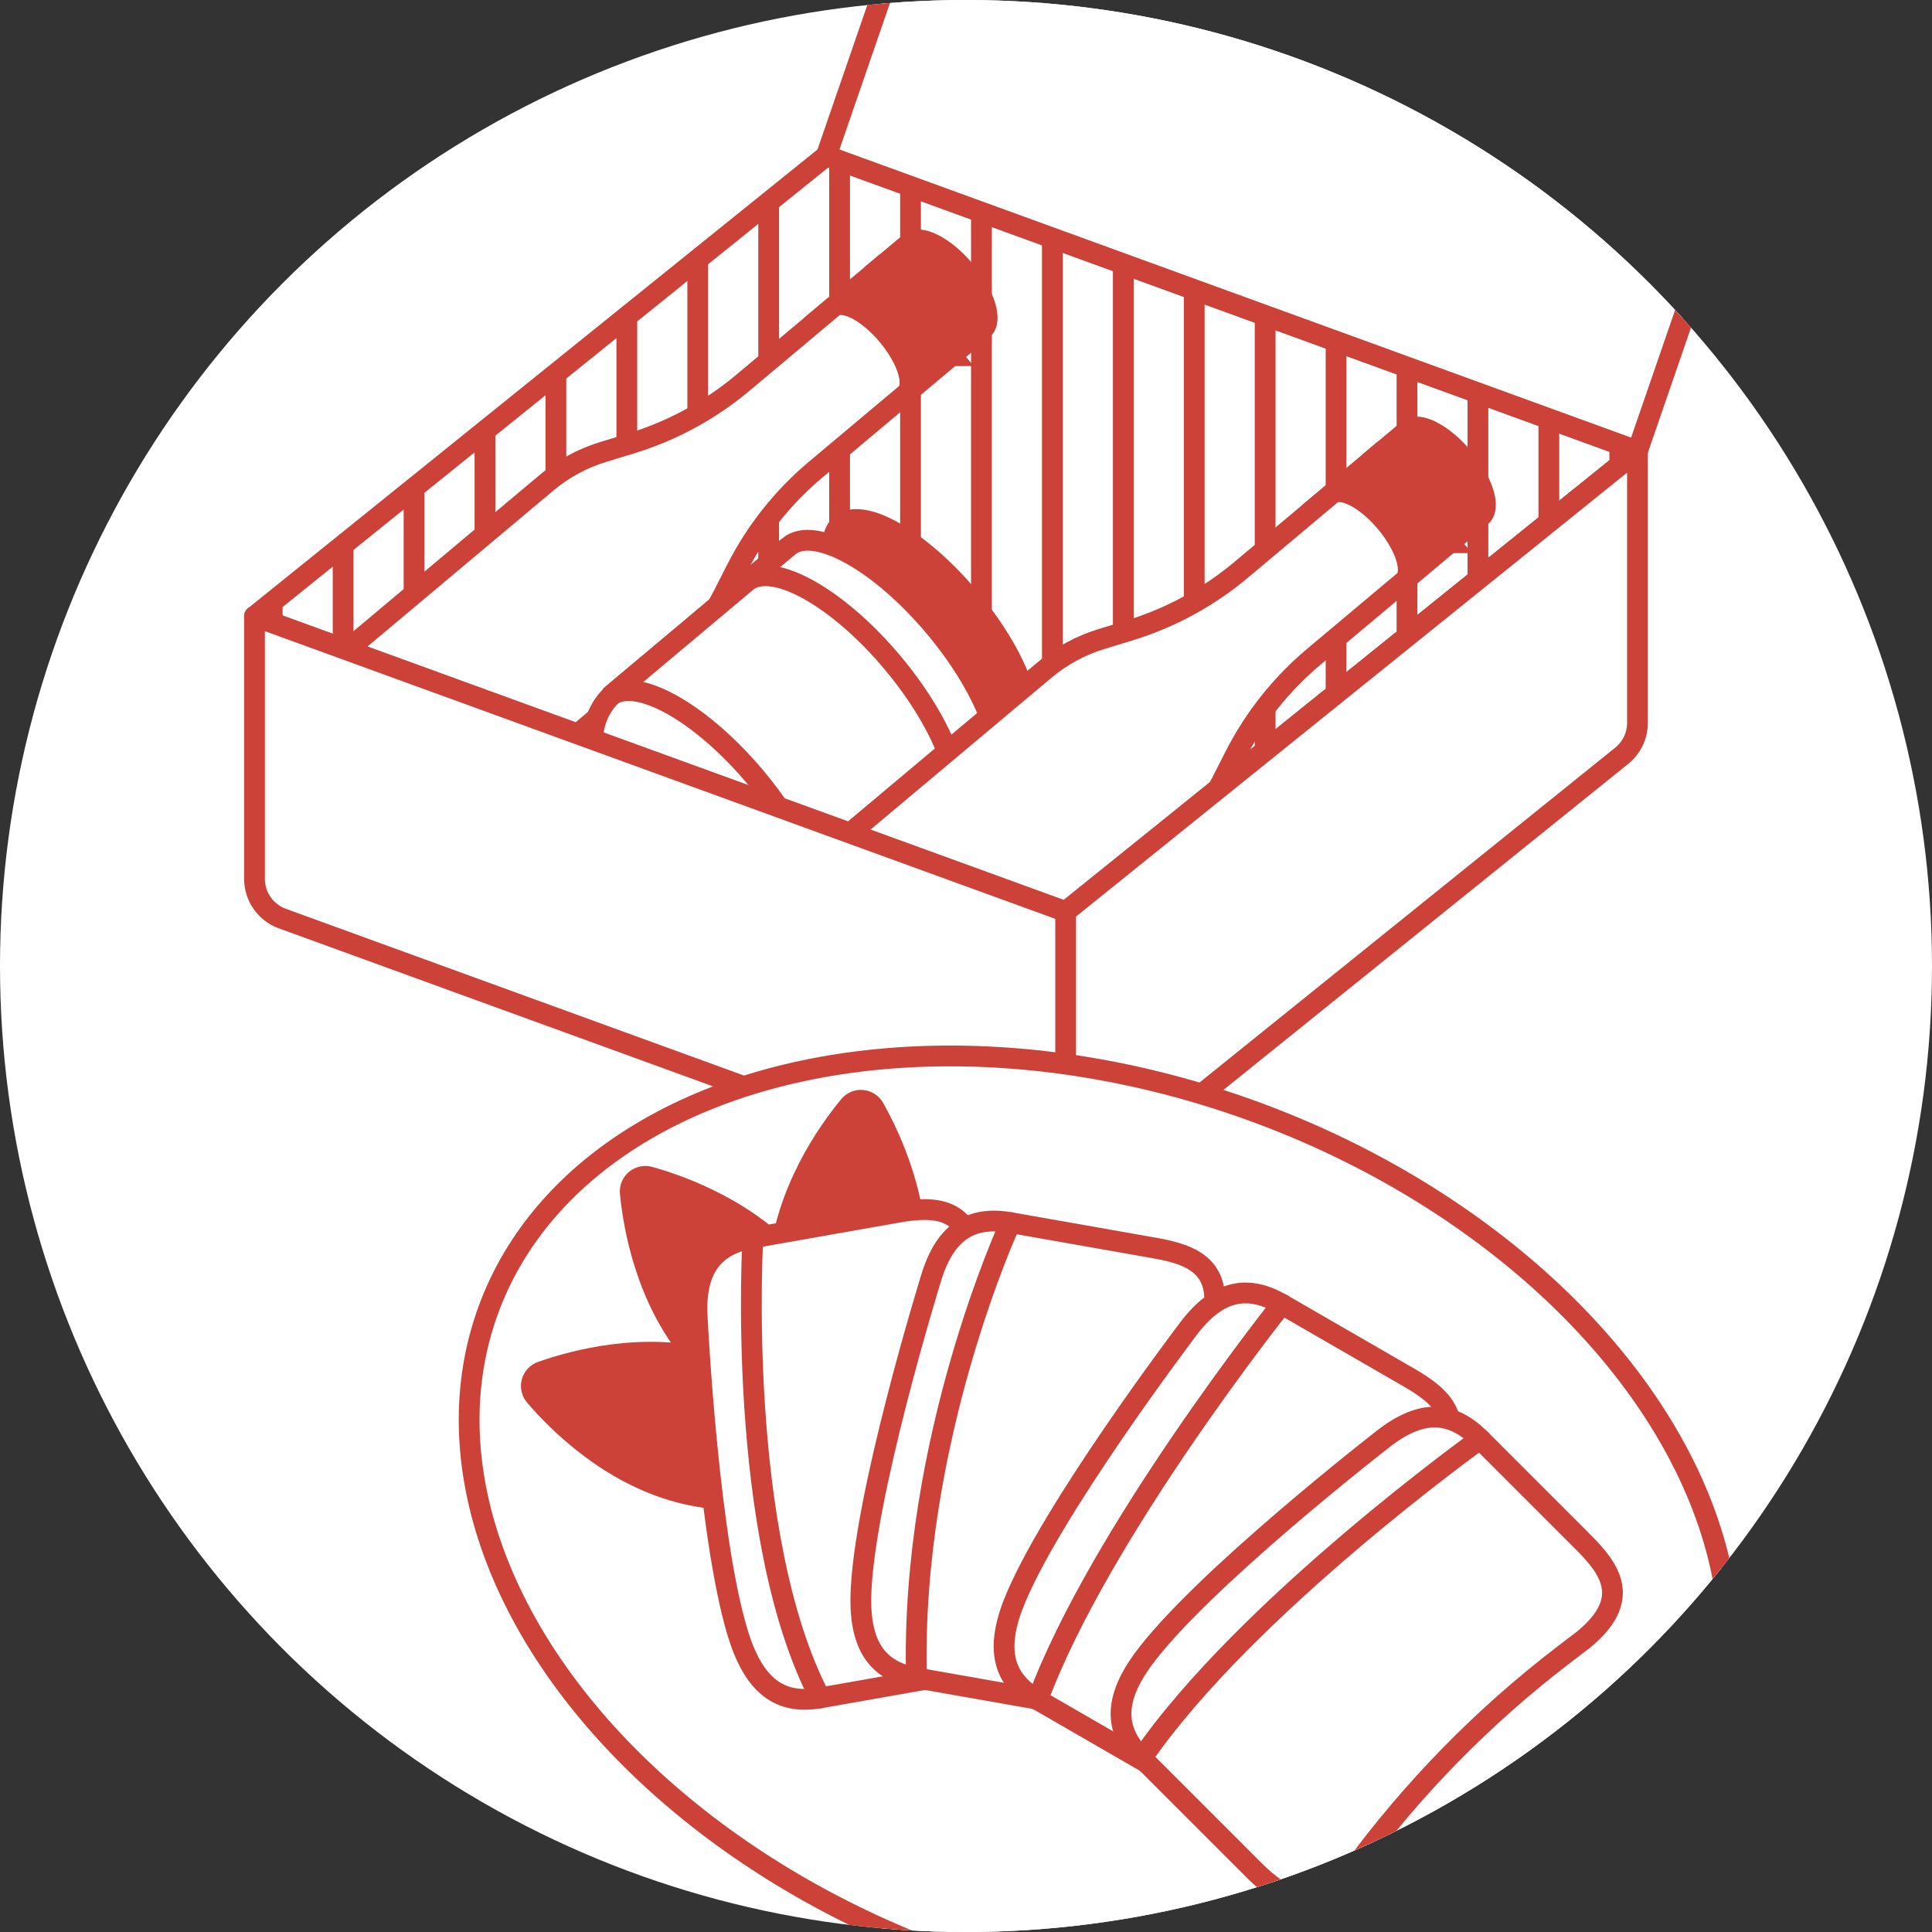 <?xml version="1.0" encoding="UTF-8"?>
<svg id="_レイヤー_1" data-name="レイヤー 1" xmlns="http://www.w3.org/2000/svg" xmlns:xlink="http://www.w3.org/1999/xlink" version="1.1" viewBox="0 0 372 372">
  <rect x="0" y="0" width="372" height="372" fill="#333333" stroke="none"/>
  <defs>
    <style>
      .cls-1 {
        clip-path: url(#clippath);
      }

      .cls-2 {
        fill: none;
      }

      .cls-2, .cls-3 {
        stroke-width: 0px;
      }

      .cls-4, .cls-5 {
        stroke-linecap: round;
        stroke-linejoin: round;
      }

      .cls-4, .cls-5, .cls-6, .cls-7 {
        stroke: #cc4138;
        stroke-width: 4px;
      }

      .cls-4, .cls-6 {
        fill: #cc4138;
      }

      .cls-5, .cls-7, .cls-3 {
        fill: #fff;
      }

      .cls-8 {
        clip-path: url(#clippath-1);
      }

      .cls-6, .cls-7 {
        stroke-miterlimit: 10;
      }
    </style>
    <clipPath id="clippath">
      <circle class="cls-2" cx="186" cy="186" r="186"/>
    </clipPath>
    <clipPath id="clippath-1">
      <polygon class="cls-2" points="205.186 175.521 49.001 118.674 159.107 29.984 315.291 86.831 205.186 175.521"/>
    </clipPath>
  </defs>
  <circle class="cls-3" cx="186" cy="186" r="186"/>
  <g class="cls-1">
    <g>
      <g>
        <polygon class="cls-5" points="205.186 175.521 49.001 118.674 159.107 29.984 315.291 86.831 205.186 175.521"/>
        <g class="cls-8">
          <g>
            <g>
              <line class="cls-5" x1="52.41" y1="-19.586" x2="52.41" y2="225.091"/>
              <line class="cls-5" x1="66.066" y1="-19.586" x2="66.066" y2="225.091"/>
              <line class="cls-5" x1="93.379" y1="-19.586" x2="93.379" y2="225.091"/>
              <line class="cls-5" x1="38.754" y1="-19.586" x2="38.753" y2="225.091"/>
              <line class="cls-5" x1="79.723" y1="-19.586" x2="79.723" y2="225.091"/>
              <line class="cls-5" x1="107.036" y1="-19.586" x2="107.036" y2="225.091"/>
              <line class="cls-5" x1="120.692" y1="-19.586" x2="120.692" y2="225.091"/>
              <line class="cls-5" x1="134.349" y1="-19.586" x2="134.349" y2="225.091"/>
              <line class="cls-5" x1="148.005" y1="-19.586" x2="148.005" y2="225.091"/>
              <line class="cls-5" x1="161.662" y1="-19.586" x2="161.661" y2="225.091"/>
              <line class="cls-5" x1="175.318" y1="-19.586" x2="175.318" y2="225.091"/>
            </g>
            <g>
              <line class="cls-5" x1="202.631" y1="-19.586" x2="202.631" y2="225.091"/>
              <line class="cls-5" x1="216.287" y1="-19.586" x2="216.287" y2="225.091"/>
              <line class="cls-5" x1="243.6" y1="-19.586" x2="243.6" y2="225.091"/>
              <line class="cls-5" x1="188.974" y1="-19.586" x2="188.974" y2="225.091"/>
              <line class="cls-5" x1="229.944" y1="-19.586" x2="229.944" y2="225.091"/>
              <line class="cls-5" x1="257.257" y1="-19.586" x2="257.257" y2="225.091"/>
              <line class="cls-5" x1="270.913" y1="-19.586" x2="270.913" y2="225.091"/>
              <line class="cls-5" x1="284.569" y1="-19.586" x2="284.569" y2="225.091"/>
              <line class="cls-5" x1="298.226" y1="-19.586" x2="298.226" y2="225.091"/>
              <line class="cls-5" x1="311.882" y1="-19.586" x2="311.882" y2="225.091"/>
              <line class="cls-5" x1="325.539" y1="-19.586" x2="325.539" y2="225.091"/>
            </g>
          </g>
        </g>
        <polygon class="cls-5" points="315.291 86.831 159.107 29.984 210.817 -119.99 367.001 -63.144 315.291 86.831"/>
        <path class="cls-6" d="M169.13,51.864h21.815v6.534c0,1.946-1.58,3.526-3.526,3.526h-14.763c-1.946,0-3.526-1.58-3.526-3.526v-6.534h0Z" transform="translate(252.18 231.383) rotate(-130)"/>
        <ellipse class="cls-6" cx="182.225" cy="55.06" rx="4.619" ry="10.908" transform="translate(7.241 130.013) rotate(-40)"/>
        <g>
          <path class="cls-6" d="M160.355,59.172c1.954-1.64,6.677.772,10.549,5.387,3.872,4.615,5.427,9.685,3.473,11.325l8.818-7.4-14.023-16.712-8.818,7.4-0-0Z"/>
          <path class="cls-7" d="M160.355,59.172l-0-0c1.954-1.64,6.677.772,10.549,5.387,3.872,4.615,5.427,9.685,3.473,11.325l-17.308,14.523c-6.319,5.303-11.505,11.824-15.248,19.176l-2.56,5.029c-1.886,3.703-4.498,6.989-7.681,9.66l-37.648,31.59c-4.72,3.96-11.756,3.345-15.717-1.375l-11.967-14.261c-3.96-4.72-3.345-11.756,1.375-15.717l37.642-31.585c3.185-2.673,6.877-4.677,10.853-5.892l5.396-1.649c7.892-2.411,15.217-6.388,21.538-11.692l17.302-14.518Z"/>
        </g>
        <ellipse class="cls-4" cx="179.086" cy="121.476" rx="9.865" ry="26.74" transform="translate(-36.185 143.534) rotate(-40)"/>
        <g>
          <path class="cls-7" d="M151.866,105.203c4.885-4.099,17.468,2.854,28.105,15.531,10.637,12.676,15.299,26.276,10.414,30.375l-.001-.002-33.439,28.058c-5.081,4.263-12.655,3.6-16.918-1.48l-23.079-27.504c-4.263-5.08-3.6-12.654,1.481-16.917l33.439-28.058-.002-.002Z"/>
          <path class="cls-7" d="M117.367,134.151c4.885-4.099,17.468,2.854,28.105,15.531,10.637,12.676,15.299,26.276,10.414,30.375l26.36-22.119c4.885-4.099.222-17.698-10.414-30.375-10.637-12.676-23.22-19.63-28.105-15.531l-26.36,22.119Z"/>
        </g>
        <path class="cls-6" d="M265.068,87.885h21.815v6.534c0,1.946-1.58,3.526-3.526,3.526h-14.763c-1.946,0-3.526-1.58-3.526-3.526v-6.534h0Z" transform="translate(382.192 364.049) rotate(-130)"/>
        <ellipse class="cls-6" cx="278.162" cy="91.08" rx="4.619" ry="10.908" transform="translate(6.532 200.108) rotate(-40)"/>
        <g>
          <path class="cls-6" d="M256.292,95.192c1.954-1.64,6.677.772,10.549,5.387,3.872,4.615,5.427,9.685,3.473,11.325l8.818-7.4-14.023-16.712-8.818,7.4-0-0Z"/>
          <path class="cls-7" d="M256.292,95.192l-0-0c1.954-1.64,6.677.772,10.549,5.387,3.872,4.615,5.427,9.685,3.473,11.325l-17.308,14.523c-6.319,5.303-11.505,11.824-15.248,19.176l-2.56,5.029c-1.886,3.703-4.498,6.989-7.681,9.66l-37.648,31.59c-4.72,3.96-11.756,3.345-15.717-1.375l-11.967-14.261c-3.96-4.72-3.345-11.756,1.375-15.717l37.642-31.585c3.185-2.673,6.877-4.677,10.853-5.892l5.396-1.649c7.892-2.411,15.217-6.388,21.538-11.692l17.302-14.518Z"/>
        </g>
        <path class="cls-5" d="M49.001,118.674v50.544c0,3.421,2.14,6.478,5.355,7.648l145.077,52.804c3.57,1.299,7.56.637,10.519-1.746l102.305-82.407c1.918-1.545,3.033-3.875,3.033-6.338v-52.348l-110.105,88.69L49.001,118.674Z"/>
        <path class="cls-5" d="M328.878-56.821l-134.254-48.864c-4.466-1.625-4.482-7.936-.025-9.584l16.217-4.721,156.184,56.846-20.426,6.277c-5.708,2.111-11.979,2.127-17.698.045Z"/>
        <line class="cls-5" x1="205.186" y1="175.521" x2="205.186" y2="230.131"/>
      </g>
      <g>
        <ellipse class="cls-5" cx="211.672" cy="295.15" rx="86.443" ry="125.234" transform="translate(-138.074 393.109) rotate(-70)"/>
        <path class="cls-6" d="M165.154,280.439c1.334,1.559.69,3.961-1.244,4.644-6.324,2.234-19.749,5.835-33.231,2.223s-23.308-13.444-27.668-18.541c-1.334-1.559-.69-3.961,1.244-4.644,6.324-2.234,19.749-5.835,33.231-2.223s23.308,13.444,27.668,18.541Z"/>
        <path class="cls-6" d="M165.569,274.905c.198,2.042-1.706,3.64-3.683,3.091-6.462-1.797-19.525-6.548-28.496-17.24-8.972-10.692-11.382-24.381-12.03-31.057-.198-2.042,1.706-3.64,3.683-3.091,6.462,1.797,19.525,6.548,28.496,17.24,8.972,10.692,11.382,24.381,12.03,31.057Z"/>
        <path class="cls-6" d="M162.802,276.145c-1.304,1.584-3.781,1.367-4.79-.419-3.299-5.84-9.176-18.436-7.959-32.34,1.216-13.904,9.192-25.289,13.454-30.467,1.304-1.584,3.781-1.367,4.79.419,3.299,5.84,9.176,18.436,7.959,32.34-1.216,13.904-9.192,25.289-13.454,30.467Z"/>
        <path class="cls-5" d="M198.974,306.273v-0c-6.316-18.488-9.937-37.788-10.751-57.308l-.2-4.793c-.923-12.084-8.119-11.983-15.304-10.716l-27.759,4.895c-7.185,1.267-11.257,5.484-10.716,15.304,0,0,2.183,44.743,8.38,62.554,3.186,8.994,8.119,11.983,15.304,10.716l30.329-5.348c7.185-1.267,15.062-4.94,10.716-15.304Z"/>
        <path class="cls-5" d="M222.33,240.304l-27.759-4.895c-7.185-1.267-12.454,1.303-15.304,10.716,0,0-13.252,42.791-13.52,61.648-.082,9.541,3.531,14.037,10.716,15.304l30.329,5.348c7.185,1.267,15.843.51,15.304-10.716.387-19.533,3.586-38.908,9.499-57.529l1.451-4.572c3.265-11.671-3.531-14.037-10.716-15.304Z"/>
        <path class="cls-5" d="M271.212,265.195l-24.411-14.093c-6.318-3.648-12.148-3.035-18.046,4.835,0,0-27.088,35.678-33.79,53.306-3.34,8.938-1.483,14.398,4.835,18.046l26.671,15.398c6.319,3.648,14.714,5.898,18.046-4.835,7.045-18.222,16.678-35.335,28.602-50.811l2.928-3.8c7.06-9.85,1.483-14.398-4.835-18.046Z"/>
        <path class="cls-5" d="M304.915,297.01l-19.931-19.931c-5.159-5.159-10.949-6.076-18.683-0,0,0-35.399,27.452-46.435,42.744v0c-5.54,7.768-5.159,13.524,0,18.683l21.777,21.777c5.159,5.159,12.685,9.505,18.682 0,11.521-15.778,25.255-29.814,40.778-41.677l3.811-2.913c9.369-7.687,5.159-13.524,0-18.683Z"/>
      </g>
      <path class="cls-5" d="M144.961,238.351s-3.389,57.375,12.968,88.574"/>
      <path class="cls-5" d="M194.572,235.41s-19.35,41.801-18.108,87.668"/>
      <path class="cls-5" d="M246.802,251.101s-35.129,44.049-47,76.187"/>
      <path class="cls-5" d="M284.985,277.079s-45.209,32.416-65.118,61.427"/>
    </g>
  </g>
</svg>